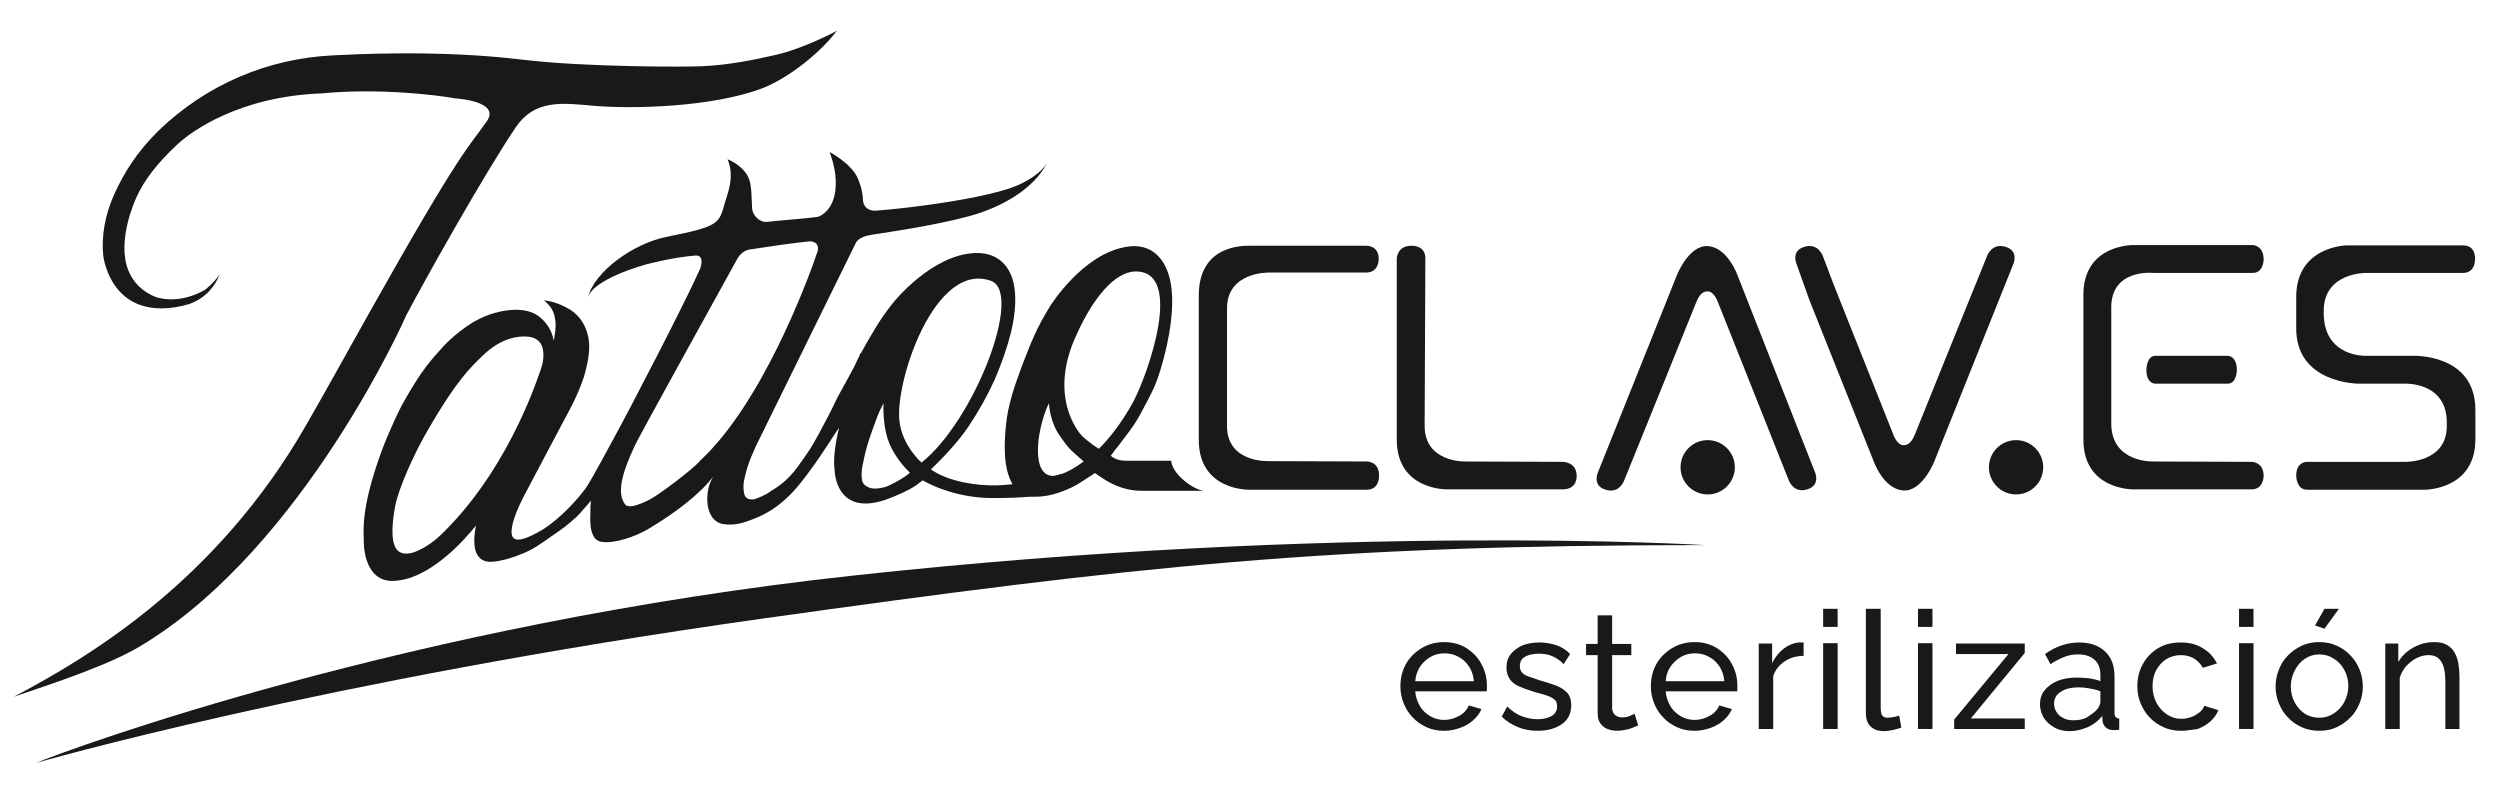 <svg xmlns="http://www.w3.org/2000/svg" xmlns:xlink="http://www.w3.org/1999/xlink" id="Capa_1" x="0px" y="0px" viewBox="0 0 690.7 217" style="enable-background:new 0 0 690.7 217;" xml:space="preserve"><style type="text/css">	.st0{fill:#191919;}	.st1{fill-rule:evenodd;clip-rule:evenodd;fill:#191919;}</style><g>	<path class="st0" d="M3.8,192.5c22.1-11.6,56.3-32.7,80.4-74.4c5.4-9.3,12.8-22.8,17.5-31.1c26.2-46.7,27.9-46.4,32.8-53.5  c3.9-5.6-8.6-6.3-8.6-6.3c-5.4-1-21.7-2.9-36.9-1.4c-22.9,0.8-36.3,10.6-40,14.1c-5.5,5.1-9.2,9.9-11.3,14.6  c-0.2,0.5-5.6,11.9-2.2,20.3c1.4,3.4,3.9,5.8,7.6,7.3c1.4,0.4,2.7,0.6,4.2,0.6c3.1,0,6.3-0.9,9.3-2.6c0.2-0.2,2.2-1.6,4.1-4.3  c-1.3,3.3-3.8,6.5-8.4,8.2c-2.7,0.8-5.3,1.2-7.7,1.2c-14.4,0-16.1-14.3-16.1-14.9c-0.5-4.9,0.5-11,3.1-16.7  c2.6-5.7,6.1-11.5,12.2-17.5c13.2-12.7,30-19.9,48.1-20.8c4.5-0.2,28.9-1.7,52.6,1.2c17.6,2.1,45.6,2,49.3,1.8  c7.5-0.3,14.7-1.8,20.8-3.2c4.5-1,11.6-3.9,16.6-6.6c-4.6,6.2-13.6,13.2-20.6,15.9c-13.8,5.2-35.8,5.8-46.9,4.8  c-8.6-0.8-16.1-1.7-21.3,6.1c-8.9,13.3-24.9,41.8-30.2,51.9c-0.3,0.8-28.2,63.4-72.1,90.5C31.4,183.3,16.2,188.3,3.8,192.5z"></path>	<path class="st0" d="M275.3,134.1c-5.6,0.1-13.2-1-18.1-4.4c3.3-3.2,7.6-7.7,10.4-11.9c2.8-4.2,5.2-8.5,7.2-12.9  c1.9-4.4,3.4-8.7,4.5-13c1-4.2,1.4-8,1.1-11.3c-0.3-3.3-1.3-5.9-3.1-7.8c-1.8-1.9-4.4-3-7.8-2.9c-12.2,0.4-22.8,13.8-22.8,13.8  c-2,2.5-3.8,5.1-5.3,7.7c-1.3,2.2-2.5,4.2-3.5,6.1l-0.3,0.3c-0.1,0.2-0.1,0.4-0.2,0.6l0,0c-0.4,0.7-0.7,1.4-1.1,2.3  c-1.8,3.6-4.9,8.8-5.8,10.9c-1.3,2.8-2.5,4.8-4.3,8.3c-2.3,4.2-2.5,4.4-5.7,8.9c-3.2,4.5-6.5,6.2-7.4,6.8c-0.9,0.7-1.9,1.2-2.6,1.5  c-0.7,0.3-1.4,0.6-2,0.8c-1.6,0.3-2.6-0.2-2.9-1.5c-0.3-1.3-0.3-2.9,0.2-4.7c0.4-1.8,1-3.7,1.8-5.6c0.8-1.9,1.4-3.3,1.9-4.2  l27-54.9c0,0,0.8-1.6,4.1-2.1c7.8-1.2,22.3-3.4,30.5-6.2c9.6-3.4,15.7-8.6,18.2-13.8c-1.6,2.9-5.2,4.9-7.7,6.1  c-8,3.7-30.7,6.6-39.7,7.2c-1.8,0.1-3.5-0.9-3.5-3.2c-0.1-2.3-0.8-4.3-1.4-5.7c-1.7-4.1-7.8-7.3-7.8-7.3s1.6,4,1.7,7.9  c0.3,8.5-4.9,10-4.9,10c-3.3,0.5-9.7,0.9-14.1,1.4c-2.2,0.2-4-2-4.1-3.6c-0.2-3.3-0.1-6-0.8-8.1c-1.4-3.9-6-5.6-6-5.6  c2.1,4.8-0.1,9.8-0.7,11.9c-1.7,6-1.5,6.6-16.4,9.6c-8.8,1.8-19.8,9.5-21.5,16.8c1.2-4.9,14.3-8.9,17.9-9.7c5-1.2,9.1-1.8,11.9-2  c2.3-0.1,1.6,2.7,1.2,3.7c-3.9,8.9-19.8,39.5-23.4,46c-1.1,2-7,13.1-8.4,14.9c-2,2.6-4.1,4.9-6.4,7c-2.3,2.1-4.4,3.7-6.3,4.7  c-4.6,2.6-7.1,2.9-7.5,0.8c-0.4-2.1,0.9-6.1,4-11.9l10.8-20.4c3.1-5.6,5.1-10.3,5.9-14.3c0.9-3.9,0.9-6.7,0.1-9.2  c-0.7-2.5-2.3-4.8-4.6-6.3c-2-1.2-4.7-2.4-7.3-2.6c1.5,1.3,2.7,2.5,3.1,5.4c0.3,2.1-0.1,3.7-0.4,5.8c-0.4-2.5-1.8-5-4-6.7  c-1.9-1.5-4.7-2.2-8.4-1.8c-3.8,0.4-7.3,1.7-10.5,3.7c-3.2,2.1-6.1,4.5-8.6,7.4c-2.6,2.8-4.9,5.8-6.8,8.9c-1.9,3.1-3.6,5.9-4.8,8.5  c-0.9,1.8-3.6,7.9-4.5,10.5c-5.9,16.1-4.9,22.4-4.9,24.9c0,3.4,1.2,10.9,7.8,10.9c10.1,0,20.1-11.4,23.2-15.3  c-1.6,8,1.1,10.3,4.6,10c2.5-0.2,5.6-1.1,8.4-2.3c2.8-1.1,5.4-3,8.1-4.9c2.8-1.9,4.3-3,6.9-5.4c1.1-1.1,2.8-3.2,3.8-4.3  c-0.2,1-0.2,2.6-0.2,3.4c-0.3,5.8,1.1,7.7,3.1,8c3.5,0.6,9.5-1.5,13-3.6c7.4-4.4,14.3-9.7,17.8-14.4c-1.3,2.4-1.5,4-1.6,5.7  c-0.1,5.5,2.7,7.2,4.4,7.4c3.3,0.5,5.8-0.4,8.6-1.5c3.3-1.3,6.5-3.2,9.9-6.6c5.6-5.7,12.4-17.1,13.5-18.5c0,0.3-1.9,7-1.2,11.8  c0,0,0.2,14.4,16.8,7c2.8-1.2,4.9-2.1,7.5-4.3c0,0,8.1,5,19.6,4.9c0,0,10.2,0.1,15.3-1.1s4.5-6.1,2.8-5.4  C290.5,132.2,280.8,134,275.3,134.1z M122.9,146.7c-2.1,2.1-3.3,3.1-5.6,4.5c-2,1.1-4.7,2.5-6.9,1.3c-2.5-1.4-2.3-7.1-1.2-12.8  c0.9-4.6,5-14.1,9.3-21.4c7.6-13.1,11.5-16.8,14.7-19.9c5.3-5.2,10.1-5.6,12.5-5.4c1.8,0.1,3.1,0.9,3.8,2.1c1,1.8,0.7,4.7,0,6.7  C149.4,101.7,141.8,127.8,122.9,146.7z M179.7,137.9c-1,0.5-1.9,1-2.6,1.2c-0.7,0.3-1.4,0.5-2.1,0.7c-0.8,0.1-1.4,0.1-1.9-0.1  c-0.5-0.3-0.7-0.8-1-1.4c-2.1-4.4,2.5-13.3,3.3-15.2c0.7-1.7,22.5-41.1,27.7-50.5c0.7-1.2,1.5-3.3,4.2-3.7  c4.4-0.7,12.1-1.8,16.1-2.2c2.2-0.2,2.9,1.3,2.5,2.7c-3,8.9-15.5,42.1-32.4,57.8C191.6,129.6,181.7,136.9,179.7,137.9z   M245.7,134.1c-1.7,0.8-4.1,1.1-5.3,0.7c-1.2-0.4-2.2-1.1-2.3-2.6c-0.2-1.9,0.1-3.2,0.5-5c0.5-2.5,1.3-5.4,2.5-8.6  c1.2-3.2,1.4-4.2,3-7.2c0,0-0.3,5.3,1.1,9.7c1.2,3.8,3.8,7.2,6.2,9.5C249.8,132,247.4,133.3,245.7,134.1z M248.5,116.4  c-1.3-11,9.8-44.4,25.3-38.8c9,3.3-4.6,38.6-19.2,50.2C254.6,127.8,249.3,123.2,248.5,116.4z"></path>	<circle class="st0" cx="557" cy="129.1" r="7.5"></circle>	<circle class="st0" cx="471.8" cy="129.1" r="7.5"></circle>	<path class="st0" d="M203.7,71.3"></path>	<path class="st0" d="M192.9,72.5"></path>	<path class="st0" d="M323.6,127.3c-4,0-7,0-12.5,0c-2.9,0-4.1-1.3-4.2-1.4c0.8-1.1,1.6-2.2,2-2.6c2.3-3.2,4.4-5.4,6.7-9.9  c2.4-4.5,3.6-6.6,5-11.2c1.4-4.6,2.4-9.1,2.9-13.4c0.5-4.3,0.5-8.1-0.2-11.3c-0.7-3.2-2-5.7-4-7.4c-2-1.7-4.7-2.5-8.1-1.9  c-12.1,1.9-21.1,16.4-21.1,16.4c-1.7,2.8-3.2,5.5-4.4,8.2c-1.1,2.4-3.7,9.1-3.9,9.8c-1.4,3.8-3.4,9.4-3.9,15.1  c-0.4,4.4-0.9,11.5,1.9,16.2c4,6.8,15.8,1.4,18.7-0.6c0,0,1.6-1,2.5-1.6c0.7-0.5,1.1-0.7,1.5-1c2,1.3,6.3,4.9,13,4.9  c2.7,0,15.2,0,16.9,0C328.3,134.7,323.6,130.1,323.6,127.3z M299.4,127.5c-4.4,3.3-7.9,4.3-9.3,3.9c-5.5-1.3-3.2-14.2-0.3-20  c0,0.6,0.4,5.4,3,9c2.8,4.1,3.5,4.3,5.7,6.3 M299,120.5c-0.9-0.9-9.7-11-1.4-28.4C302,82.4,308,75,313.8,75c13.5,0,3.2,28.7-0.7,36  c-3,5.5-6.4,9.9-9.5,13C301.9,123,299.6,121.1,299,120.5z"></path>	<path class="st0" d="M308,77.8"></path>	<path class="st0" d="M474.6,83.4c0,0-1-2.9-2.8-2.9c-1.4,0-2.3,0.9-3.2,3.1c-0.6,1.6-19.9,49.2-19.9,49.2s-1.3,3.7-5.1,2.5  c-3.7-1.1-2.2-4.6-2.2-4.6L463.3,76c0,0,3.3-8.4,8.6-8c5.5,0.4,8.2,8.2,8.2,8.2l21.4,54.4c0,0,1.5,3.5-2.2,4.6  c-3.8,1.2-5.1-2.5-5.1-2.5L474.6,83.4z"></path>	<path class="st0" d="M506.6,78.6l16.5,41.5c0,0,1,2.9,2.8,2.9c1.4,0,2.3-0.9,3.2-3.1c0.6-1.6,19.9-49.2,19.9-49.2s1.3-3.7,5.1-2.5  c3.7,1.1,2.2,4.6,2.2,4.6l-21.9,54.7c0,0-3.3,8.4-8.6,8c-5.5-0.4-8.2-8.2-8.2-8.2l-17.7-44.4l-3.6-10.1c0,0-1.5-3.5,2.2-4.6  c3.8-1.2,5.1,2.5,5.1,2.5L506.6,78.6z"></path>	<path class="st0" d="M377.6,127.5c0,0,3.4-0.1,3.4,3.8c0,0,0.3,4-3.4,4l-32.5,0c0,0-14,0.3-13.9-13.9V81.6  c0-13.9,12.2-13.7,13.9-13.7c1.4,0,32.3,0,32.3,0s3.5-0.2,3.5,3.6c0,0,0.2,3.8-3.5,3.8l-26.8,0c0,0-11.6-0.3-11.6,9.9v32.5  c0,10.3,11.6,9.7,11.6,9.7L377.6,127.5z"></path>	<path class="st0" d="M622.1,127.6c0,0,3.3,0,3.3,3.9c0,0,0,3.7-3.3,3.7l-32.6,0c0,0-14,0.3-13.9-13.9V81.6  c-0.1-14.2,13.9-13.9,13.9-13.9l32.9,0c0,0,3,0.1,3,4c0,0,0,3.7-3,3.7l-27.4,0c0,0-11.9-1.3-11.7,9.8V117c0,11,11.7,10.5,11.7,10.5  L622.1,127.6z"></path>	<g>		<path class="st0" d="M666.6,98.3l-12.9,0c0,0-11.4,0.5-11.7-11.4v-1c0-10.8,11.9-10.5,11.9-10.5l26.7,0c0,0,3.2,0.2,3.2-3.9   c0,0,0.3-3.7-3.3-3.7l-32.2,0c0,0-14,0.2-13.9,14.4v8.3c-0.2,15.5,17.2,15.5,17.2,15.5l12.9,0c0,0,11.5-0.5,11.5,10.7v1   c0,10.2-11.5,9.9-11.5,9.9l-27.1,0c0,0-3-0.1-3,3.8c0,0,0,3.9,3,3.9l32.6,0c0,0,13.9,0,13.9-13.9v-8.3   C683.8,97.6,666.6,98.3,666.6,98.3z"></path>	</g>	<path class="st0" d="M431.8,127.6c0,0,3.8,0,3.8,3.9c0,0,0.3,3.7-3.9,3.7l-31.9,0c0,0-14,0.3-13.9-13.9l0-49.9c0,0,0.1-3.5,4-3.5  c0,0,3.9-0.3,3.9,3.5l-0.2,46.3c0,10,11,9.8,11,9.8L431.8,127.6z"></path>	<path class="st0" d="M595.5,98.3c-2.5,0-2.5,3.9-2.5,3.9c0,3.9,2.5,3.8,2.5,3.8l20,0c2.5,0,2.5-3.8,2.5-3.8c0-3.9-2.5-3.9-2.5-3.9  L595.5,98.3z"></path>	<g>		<path class="st0" d="M471.1,150.6c-104.6,0-156.3,5.7-261.1,20.4C88.5,188.1,9.9,210.8,9.9,210.8c9.4-3.9,103.2-38.5,226-51.8   C369.6,144.4,471.1,150.6,471.1,150.6z"></path>	</g>	<g>		<g>			<path class="st0" d="M399,201.9c-1.8,0-3.4-0.3-4.9-1s-2.7-1.5-3.8-2.7c-1.1-1.1-1.9-2.4-2.5-3.9c-0.6-1.5-0.9-3-0.9-4.7    c0-2.2,0.5-4.3,1.5-6.1c1-1.8,2.5-3.3,4.3-4.4c1.8-1.1,3.9-1.7,6.3-1.7c2.4,0,4.5,0.6,6.2,1.7s3.2,2.6,4.1,4.4    c1,1.8,1.5,3.8,1.5,5.9c0,0.3,0,0.6,0,0.9c0,0.3,0,0.5-0.1,0.7h-19.7c0.1,1.5,0.6,2.9,1.3,4.1c0.7,1.2,1.7,2.1,2.9,2.8    s2.5,1,3.8,1c1.5,0,2.8-0.4,4.1-1.1c1.3-0.7,2.2-1.7,2.7-2.9l3.5,1c-0.5,1.2-1.3,2.2-2.3,3.1c-1,0.9-2.2,1.6-3.6,2.1    S400.6,201.9,399,201.9z M391,188.2h16.2c-0.1-1.5-0.6-2.9-1.3-4c-0.8-1.2-1.7-2.1-2.9-2.7c-1.2-0.7-2.5-1-3.9-1    c-1.4,0-2.7,0.3-3.9,1c-1.2,0.7-2.1,1.6-2.9,2.7C391.6,185.4,391.1,186.7,391,188.2z"></path>			<path class="st0" d="M424.9,201.9c-2,0-3.8-0.3-5.5-1c-1.7-0.7-3.2-1.6-4.5-2.9l1.5-2.8c1.4,1.3,2.7,2.2,4.1,2.7    c1.4,0.5,2.8,0.8,4.2,0.8c1.6,0,3-0.3,4-0.9c1-0.6,1.5-1.5,1.5-2.7c0-0.9-0.3-1.5-0.8-1.9s-1.3-0.8-2.2-1.1c-1-0.3-2.1-0.6-3.5-1    c-1.6-0.5-3-1-4.1-1.5c-1.1-0.5-2-1.2-2.5-2s-0.9-1.8-0.9-3.1c0-1.5,0.4-2.8,1.2-3.8s1.9-1.8,3.2-2.4c1.4-0.5,2.9-0.8,4.7-0.8    c1.8,0,3.3,0.3,4.8,0.8c1.4,0.5,2.7,1.3,3.7,2.4l-1.8,2.8c-0.9-1-2-1.7-3.1-2.2c-1.1-0.5-2.4-0.7-3.8-0.7c-0.8,0-1.6,0.1-2.4,0.3    s-1.4,0.5-2,1c-0.5,0.5-0.8,1.2-0.8,2.1c0,0.8,0.2,1.3,0.6,1.8s1,0.8,1.8,1.1c0.8,0.3,1.8,0.6,2.9,1c1.8,0.5,3.3,1,4.7,1.5    c1.3,0.5,2.3,1.2,3.1,2c0.7,0.8,1.1,1.9,1.1,3.4c0,2.2-0.8,4-2.5,5.2C429.9,201.2,427.7,201.9,424.9,201.9z"></path>			<path class="st0" d="M452.6,200.4c-0.3,0.2-0.8,0.3-1.4,0.6c-0.6,0.2-1.2,0.5-2,0.6c-0.8,0.2-1.6,0.3-2.4,0.3    c-1,0-1.9-0.2-2.7-0.5c-0.8-0.3-1.5-0.9-2-1.6c-0.5-0.7-0.7-1.7-0.7-2.8v-16h-3.2v-3.1h3.2v-7.9h4v7.9h5.3v3.1h-5.3v14.7    c0.1,0.8,0.3,1.5,0.9,1.9c0.5,0.4,1.1,0.6,1.8,0.6c0.8,0,1.5-0.1,2.2-0.4c0.7-0.3,1.1-0.5,1.3-0.6L452.6,200.4z"></path>			<path class="st0" d="M468.2,201.9c-1.8,0-3.4-0.3-4.9-1s-2.7-1.5-3.8-2.7c-1.1-1.1-1.9-2.4-2.5-3.9c-0.6-1.5-0.9-3-0.9-4.7    c0-2.2,0.5-4.3,1.5-6.1c1-1.8,2.5-3.3,4.3-4.4c1.8-1.1,3.9-1.7,6.3-1.7c2.4,0,4.5,0.6,6.2,1.7s3.2,2.6,4.1,4.4    c1,1.8,1.5,3.8,1.5,5.9c0,0.3,0,0.6,0,0.9c0,0.3,0,0.5-0.1,0.7h-19.7c0.1,1.5,0.6,2.9,1.3,4.1c0.7,1.2,1.7,2.1,2.9,2.8    s2.5,1,3.8,1c1.5,0,2.8-0.4,4.1-1.1c1.3-0.7,2.2-1.7,2.7-2.9l3.5,1c-0.5,1.2-1.3,2.2-2.3,3.1c-1,0.9-2.2,1.6-3.6,2.1    S469.8,201.9,468.2,201.9z M460.2,188.2h16.2c-0.1-1.5-0.6-2.9-1.3-4c-0.8-1.2-1.7-2.1-2.9-2.7c-1.2-0.7-2.5-1-3.9-1    c-1.4,0-2.7,0.3-3.9,1c-1.2,0.7-2.1,1.6-2.9,2.7C460.7,185.4,460.3,186.7,460.2,188.2z"></path>			<path class="st0" d="M498.4,181.2c-2,0-3.8,0.5-5.3,1.5c-1.5,1-2.6,2.3-3.2,4.1v14.6h-4v-23.6h3.7v5.4c0.8-1.6,1.9-3,3.2-4    c1.3-1,2.8-1.6,4.2-1.7c0.3,0,0.6,0,0.8,0c0.2,0,0.4,0,0.5,0V181.2z"></path>			<path class="st0" d="M503.7,173.2v-5h4v5H503.7z M503.7,201.4v-23.7h4v23.7H503.7z"></path>			<path class="st0" d="M515.6,168.2h4v27.2c0,1.3,0.2,2.1,0.5,2.4c0.4,0.3,0.8,0.5,1.3,0.5c0.6,0,1.2-0.1,1.8-0.2    c0.6-0.1,1.1-0.3,1.5-0.4l0.6,3.3c-0.7,0.3-1.5,0.5-2.4,0.7s-1.7,0.3-2.4,0.3c-1.5,0-2.8-0.4-3.7-1.3c-0.9-0.9-1.3-2.1-1.3-3.7    V168.2z"></path>			<path class="st0" d="M529.9,173.2v-5h4v5H529.9z M529.9,201.4v-23.7h4v23.7H529.9z"></path>			<path class="st0" d="M539.9,198.8l15-18.1h-14.5v-2.9h19v2.6l-14.9,18.1h14.9v2.9h-19.5V198.8z"></path>			<path class="st0" d="M563.6,194.6c0-1.5,0.4-2.8,1.3-3.9c0.9-1.1,2.1-2,3.6-2.6c1.5-0.6,3.3-0.9,5.3-0.9c1.1,0,2.2,0.1,3.4,0.2    c1.2,0.2,2.2,0.4,3.1,0.8v-1.7c0-1.8-0.5-3.2-1.6-4.2s-2.6-1.5-4.6-1.5c-1.3,0-2.6,0.2-3.8,0.7s-2.5,1.1-3.8,2l-1.5-2.8    c1.5-1.1,3.1-1.9,4.6-2.4c1.5-0.5,3.2-0.8,4.8-0.8c3,0,5.4,0.8,7.2,2.5c1.8,1.7,2.6,4,2.6,7v10c0,0.5,0.1,0.8,0.3,1.1    c0.2,0.2,0.5,0.4,1,0.4v3.1c-0.4,0.1-0.7,0.1-1,0.1c-0.3,0-0.5,0-0.7,0c-0.9,0-1.6-0.3-2.1-0.8c-0.5-0.5-0.7-1.1-0.8-1.6    l-0.1-1.5c-1,1.3-2.4,2.4-4,3.1c-1.7,0.7-3.3,1.1-5,1.1c-1.6,0-3-0.3-4.2-1s-2.2-1.5-2.9-2.6C564,197.2,563.6,195.9,563.6,194.6z     M579.1,196.3c0.4-0.4,0.7-0.8,0.9-1.3c0.2-0.4,0.3-0.8,0.3-1.1v-2.9c-0.9-0.4-1.9-0.6-3-0.8c-1-0.2-2-0.3-3-0.3    c-2,0-3.7,0.4-4.9,1.2c-1.3,0.8-1.9,1.9-1.9,3.3c0,0.8,0.2,1.5,0.6,2.2c0.4,0.7,1,1.3,1.8,1.7c0.8,0.5,1.8,0.7,3,0.7    c1.2,0,2.4-0.2,3.5-0.7C577.5,197.6,578.4,197,579.1,196.3z"></path>			<path class="st0" d="M602.6,201.9c-1.8,0-3.4-0.3-4.9-1s-2.7-1.5-3.8-2.7c-1.1-1.1-1.9-2.5-2.5-3.9s-0.9-3-0.9-4.7    c0-2.2,0.5-4.3,1.5-6.1s2.4-3.3,4.2-4.4c1.8-1.1,3.9-1.6,6.3-1.6c2.3,0,4.4,0.5,6.1,1.6c1.7,1,3,2.4,3.9,4.2l-3.9,1.2    c-0.6-1.1-1.5-2-2.5-2.6s-2.3-0.9-3.6-0.9c-1.5,0-2.8,0.4-4,1.1c-1.2,0.8-2.1,1.8-2.8,3.1c-0.7,1.3-1,2.8-1,4.5    c0,1.6,0.4,3.1,1.1,4.5c0.7,1.3,1.7,2.4,2.9,3.2c1.2,0.8,2.5,1.2,4,1.2c0.9,0,1.8-0.2,2.7-0.5c0.9-0.3,1.6-0.8,2.3-1.3    c0.7-0.6,1.1-1.2,1.3-1.8l3.9,1.2c-0.5,1.2-1.2,2.2-2.2,3.1c-1,0.9-2.2,1.6-3.5,2.1C605.6,201.6,604.2,201.9,602.6,201.9z"></path>			<path class="st0" d="M618.6,173.2v-5h4v5H618.6z M618.6,201.4v-23.7h4v23.7H618.6z"></path>			<path class="st0" d="M640.8,201.9c-1.8,0-3.4-0.3-4.9-1s-2.7-1.5-3.8-2.7c-1.1-1.1-1.9-2.4-2.5-3.9c-0.6-1.5-0.9-3-0.9-4.6    c0-1.7,0.3-3.2,0.9-4.7c0.6-1.5,1.4-2.8,2.5-3.9c1.1-1.1,2.3-2,3.8-2.7s3.1-1,4.8-1c1.8,0,3.4,0.3,4.9,1s2.7,1.5,3.8,2.7    c1.1,1.1,1.9,2.4,2.5,3.9c0.6,1.5,0.9,3,0.9,4.7c0,1.6-0.3,3.2-0.9,4.6c-0.6,1.5-1.4,2.8-2.5,3.9c-1.1,1.1-2.3,2-3.8,2.7    S642.6,201.9,640.8,201.9z M632.9,189.7c0,1.6,0.4,3.1,1.1,4.4c0.7,1.3,1.7,2.4,2.8,3.1s2.5,1.1,4,1.1s2.8-0.4,4-1.2    c1.2-0.8,2.2-1.8,2.9-3.2c0.7-1.3,1.1-2.8,1.1-4.4s-0.4-3.1-1.1-4.4c-0.7-1.3-1.7-2.4-2.9-3.1c-1.2-0.8-2.5-1.2-4-1.2    s-2.8,0.4-4,1.2c-1.2,0.8-2.1,1.9-2.8,3.2C633.3,186.6,632.9,188.1,632.9,189.7z M642.2,173.7l-2.6-0.9l2.6-4.6h4L642.2,173.7z"></path>			<path class="st0" d="M679.6,201.4h-4v-13.2c0-2.5-0.4-4.3-1.2-5.5c-0.8-1.2-1.9-1.7-3.5-1.7c-1.1,0-2.2,0.3-3.2,0.8    c-1.1,0.5-2,1.3-2.9,2.2c-0.8,0.9-1.4,2-1.8,3.2v14.2h-4v-23.6h3.6v5.1c0.6-1.1,1.5-2.1,2.5-2.9s2.1-1.4,3.4-1.9    c1.3-0.5,2.6-0.7,4-0.7c1.4,0,2.5,0.2,3.4,0.7c0.9,0.5,1.7,1.2,2.2,2.1c0.5,0.9,0.9,1.9,1.1,3.1s0.3,2.5,0.3,3.9V201.4z"></path>		</g>	</g>	<g>		<path class="st1" d="M289.3,109.6"></path>	</g>	<g>		<path class="st1" d="M307.1,72.2"></path>	</g></g></svg>